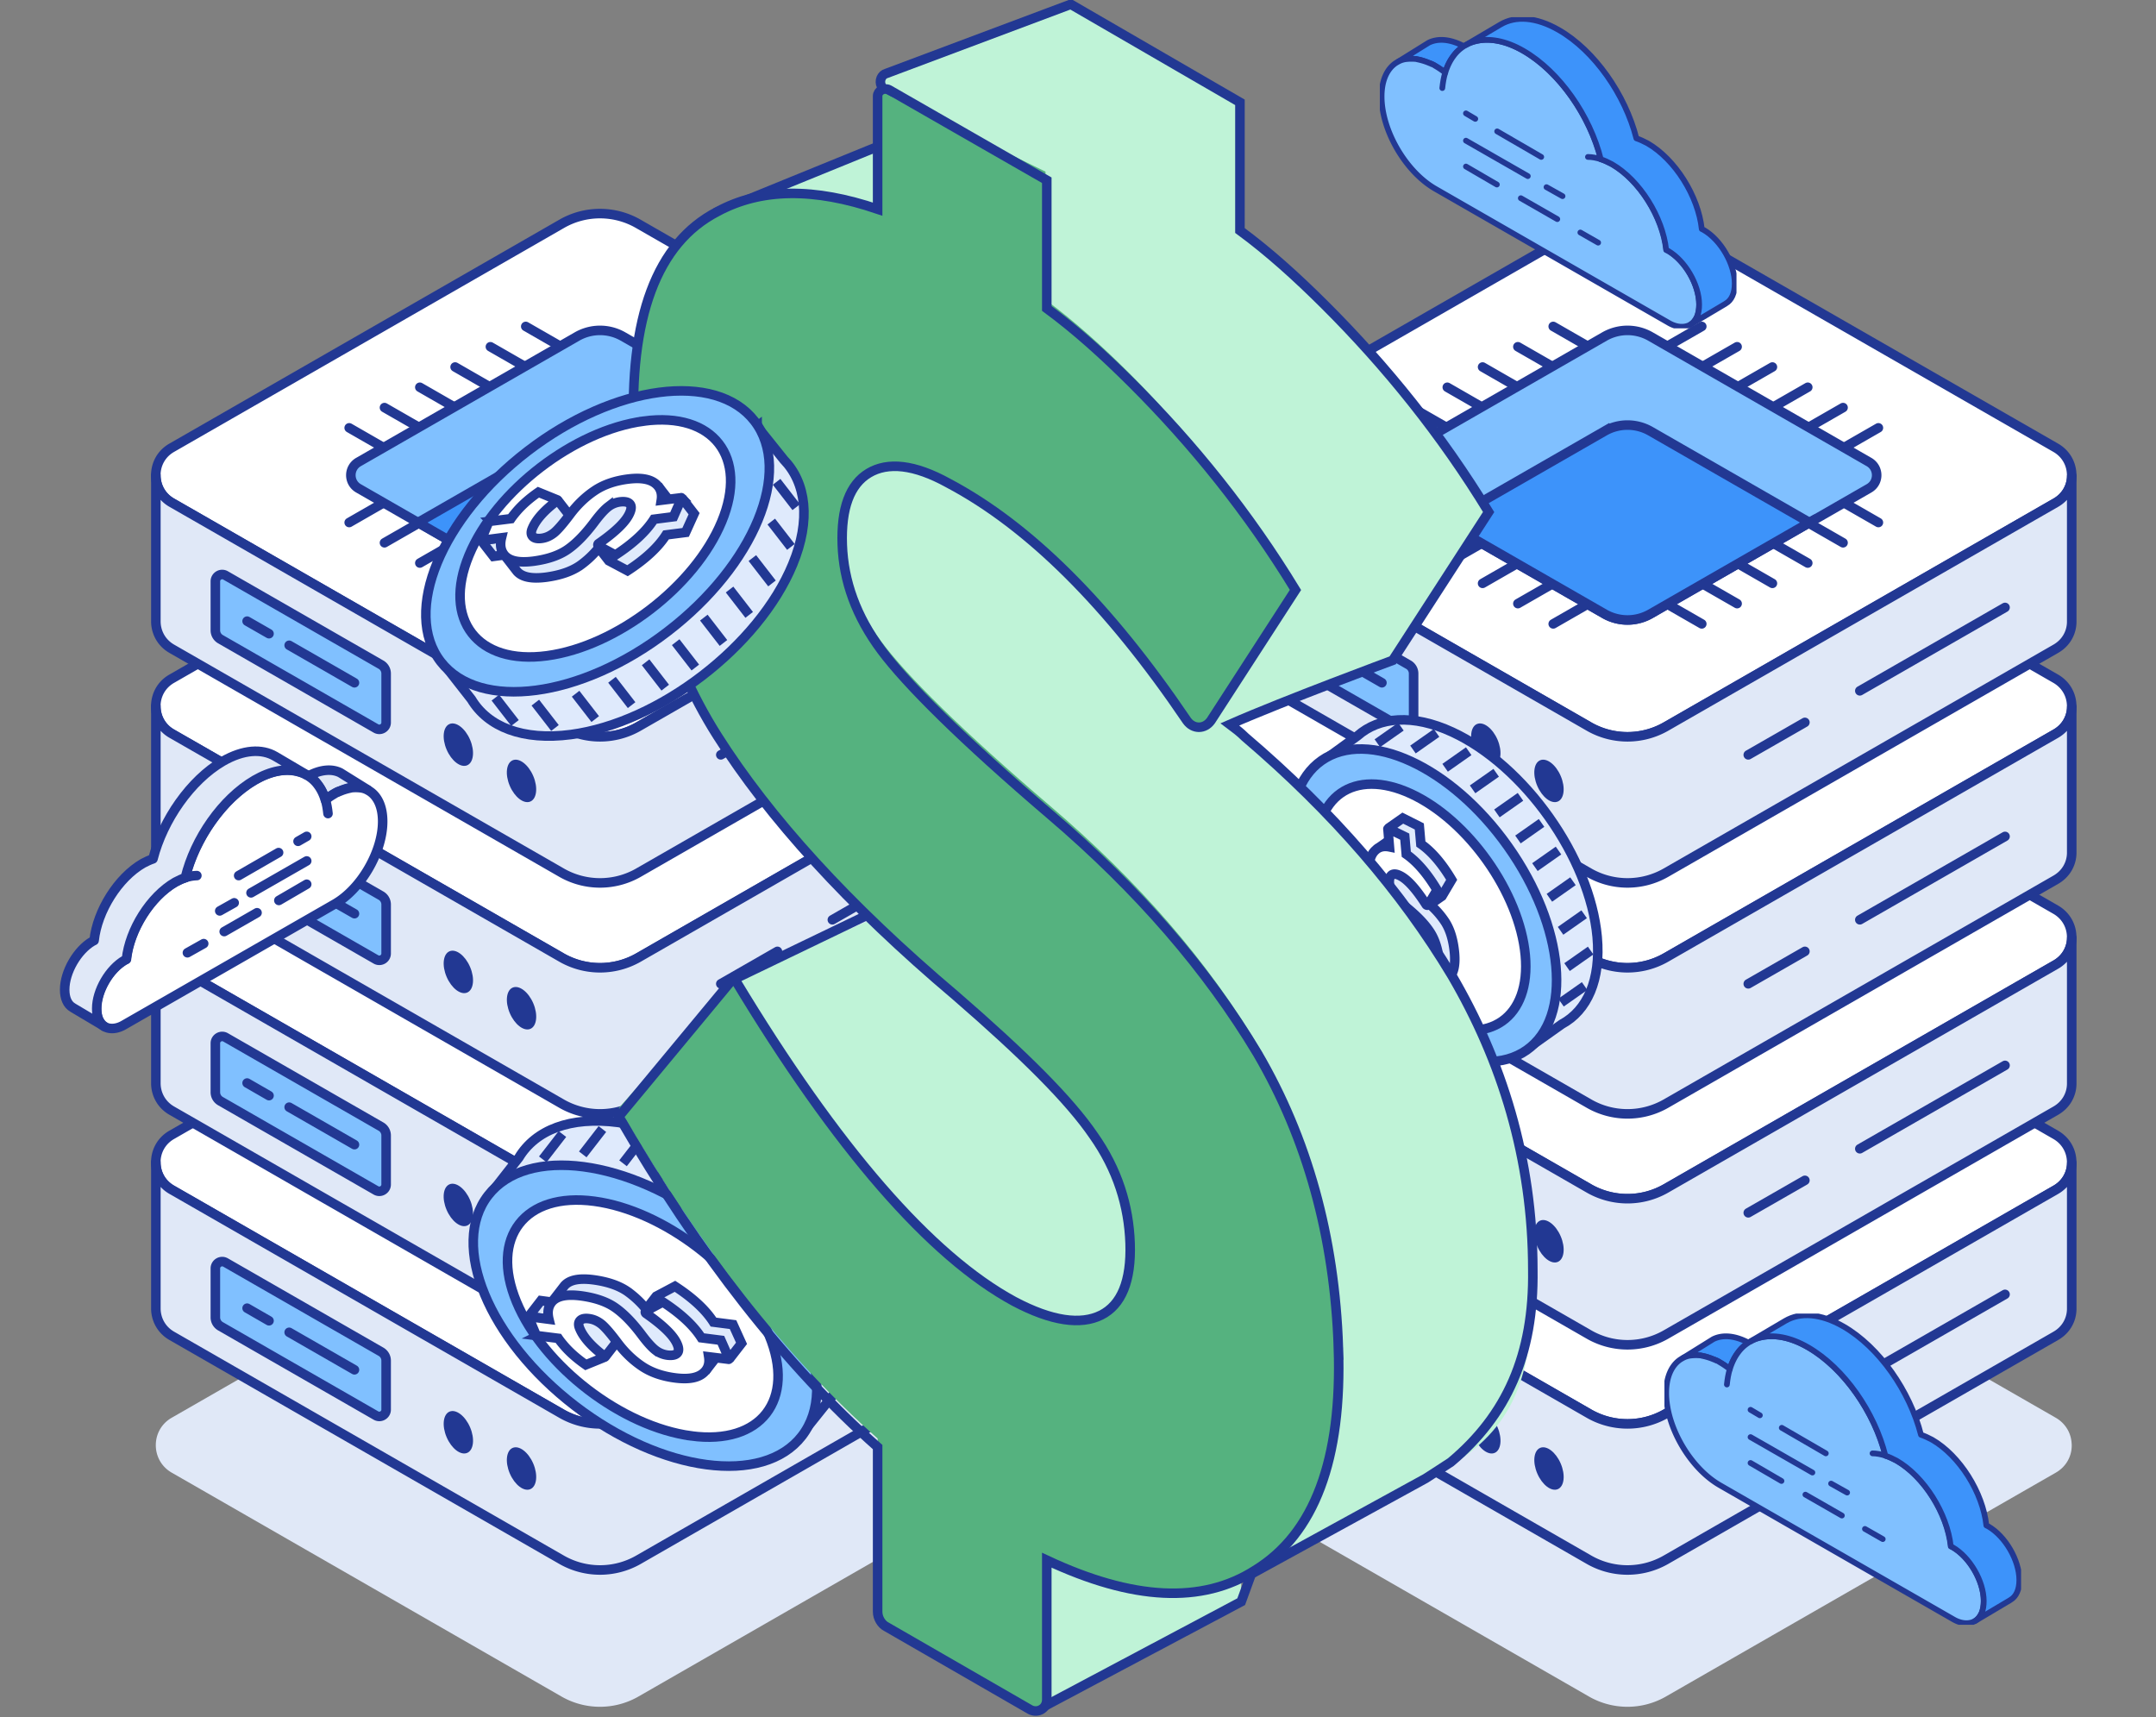 <svg xmlns="http://www.w3.org/2000/svg" width="452" height="360" fill="none" viewBox="0 0 452 360"><rect x="0" y="0" width="452" height="360" fill="#808080" stroke="none"/><g clip-path="url(#clip0_472_11869)"><path fill="#E0E8F7" d="M434.332 302.761v.431c-.048 2.19-1.179 4.32-3.357 5.564l-6.195 3.554-75.549 43.385a16.207 16.207 0 0 1-16.084 0l-75.525-43.385-6.196-3.554c-2.237-1.28-3.356-3.518-3.356-5.767 0-2.25 1.107-4.487 3.356-5.767l81.721-46.928a16.094 16.094 0 0 1 16.084 0l81.732 46.928c2.166 1.244 3.297 3.386 3.357 5.563l.012-.024Z"/><path fill="#fff" stroke="#223893" stroke-linecap="round" stroke-linejoin="round" stroke-width="2" d="M434.332 243.45v.431c-.048 2.19-1.179 4.32-3.357 5.564l-6.195 3.554-75.549 43.385a16.207 16.207 0 0 1-16.084 0l-75.525-43.385-6.196-3.554c-2.237-1.28-3.356-3.518-3.356-5.767 0-2.25 1.107-4.487 3.356-5.768l81.721-46.927a16.09 16.09 0 0 1 16.084 0l81.732 46.927c2.166 1.245 3.297 3.387 3.357 5.564l.012-.024Z"/><path fill="#E0E8F7" stroke="#223893" stroke-linecap="round" stroke-linejoin="round" stroke-width="2" d="M434.332 243.881v30.631c-.048 2.189-1.179 4.319-3.357 5.563l-81.732 46.94a16.212 16.212 0 0 1-16.084 0l-81.721-46.94c-2.237-1.28-3.356-3.517-3.356-5.767v-30.631c0 2.25 1.107 4.487 3.356 5.768l6.196 3.553 75.525 43.386a16.207 16.207 0 0 0 16.084 0l75.549-43.386 6.195-3.553c2.166-1.245 3.297-3.375 3.357-5.564h-.012Z"/><path fill="#80C0FF" stroke="#223893" stroke-linecap="round" stroke-linejoin="round" stroke-width="2" d="m294.218 296.767-32.59-18.714a2.138 2.138 0 0 1-1.071-1.842v-10.29c0-1.089 1.191-1.783 2.142-1.233l32.589 18.714a2.137 2.137 0 0 1 1.071 1.842v10.29c0 1.089-1.191 1.783-2.141 1.233Z"/><path stroke="#223893" stroke-linecap="round" stroke-linejoin="round" stroke-width="2" d="m276.028 279.322 13.691 7.861M267.21 274.26l4.596 2.645"/><path fill="#fff" stroke="#223893" stroke-linecap="round" stroke-linejoin="round" stroke-width="2" d="M434.332 196.247v.431c-.048 2.189-1.179 4.319-3.357 5.564l-6.195 3.553-75.549 43.386a16.207 16.207 0 0 1-16.084 0l-75.525-43.386-6.196-3.553c-2.237-1.281-3.356-3.518-3.356-5.768 0-2.249 1.107-4.487 3.356-5.767l81.721-46.927a16.09 16.09 0 0 1 16.084 0l81.732 46.927c2.166 1.245 3.297 3.386 3.357 5.564l.012-.024Z"/><path fill="#E0E8F7" stroke="#223893" stroke-linecap="round" stroke-linejoin="round" stroke-width="2" d="M434.332 196.666v30.631c-.048 2.19-1.179 4.319-3.357 5.564L349.243 279.8a16.207 16.207 0 0 1-16.084 0l-81.721-46.939c-2.237-1.28-3.356-3.518-3.356-5.767v-30.631c0 2.249 1.107 4.487 3.356 5.767l6.196 3.554 75.525 43.385a16.207 16.207 0 0 0 16.084 0l75.549-43.385 6.195-3.554c2.166-1.244 3.297-3.374 3.357-5.564h-.012Z"/><path fill="#80C0FF" stroke="#223893" stroke-linecap="round" stroke-linejoin="round" stroke-width="2" d="m294.218 249.564-32.59-18.713a2.138 2.138 0 0 1-1.071-1.843v-10.29c0-1.089 1.191-1.783 2.142-1.232l32.589 18.713a2.138 2.138 0 0 1 1.071 1.843v10.29c0 1.089-1.191 1.783-2.141 1.232Z"/><path stroke="#223893" stroke-linecap="round" stroke-linejoin="round" stroke-width="2" d="m276.028 232.119 13.691 7.861M267.21 227.058l4.596 2.644"/><path fill="#fff" stroke="#223893" stroke-linecap="round" stroke-linejoin="round" stroke-width="2" d="M434.332 147.824v.431c-.048 2.19-1.179 4.319-3.357 5.564l-6.195 3.553-75.549 43.386a16.207 16.207 0 0 1-16.084 0l-75.525-43.386-6.196-3.553c-2.237-1.28-3.356-3.518-3.356-5.767 0-2.25 1.107-4.487 3.356-5.768l81.721-46.927a16.091 16.091 0 0 1 16.084 0l81.732 46.927c2.166 1.245 3.297 3.387 3.357 5.564l.012-.024Z"/><path fill="#E0E8F7" stroke="#223893" stroke-linecap="round" stroke-linejoin="round" stroke-width="2" d="M434.332 148.255v30.631c-.048 2.19-1.179 4.319-3.357 5.564l-81.732 46.939a16.207 16.207 0 0 1-16.084 0l-81.721-46.939c-2.237-1.28-3.356-3.518-3.356-5.767v-30.631c0 2.249 1.107 4.487 3.356 5.767l6.196 3.554 75.525 43.385a16.207 16.207 0 0 0 16.084 0l75.549-43.385 6.195-3.554c2.166-1.244 3.297-3.374 3.357-5.564h-.012Z"/><path fill="#80C0FF" stroke="#223893" stroke-linecap="round" stroke-linejoin="round" stroke-width="2" d="m294.218 201.141-32.59-18.713a2.138 2.138 0 0 1-1.071-1.843v-10.29c0-1.089 1.191-1.783 2.142-1.232l32.589 18.713a2.138 2.138 0 0 1 1.071 1.843v10.29c0 1.089-1.191 1.783-2.141 1.232Z"/><path stroke="#223893" stroke-linecap="round" stroke-linejoin="round" stroke-width="2" d="m284.931 188.817 4.787 2.74M267.21 178.635l12.896 7.406"/><path fill="#fff" stroke="#223893" stroke-linecap="round" stroke-linejoin="round" stroke-width="2" d="M434.332 99.401v.431c-.048 2.19-1.179 4.32-3.357 5.564l-6.195 3.554-75.549 43.385a16.207 16.207 0 0 1-16.084 0l-75.525-43.385-6.196-3.554c-2.237-1.28-3.356-3.518-3.356-5.767 0-2.25 1.107-4.487 3.356-5.767l81.721-46.928a16.091 16.091 0 0 1 16.084 0l81.732 46.928c2.166 1.244 3.297 3.386 3.357 5.563l.012-.023Z"/><path fill="#E0E8F7" stroke="#223893" stroke-linecap="round" stroke-linejoin="round" stroke-width="2" d="M434.332 99.832v30.631c-.048 2.189-1.179 4.319-3.357 5.563l-81.732 46.94a16.207 16.207 0 0 1-16.084 0l-81.721-46.94c-2.237-1.28-3.356-3.517-3.356-5.767v-30.63c0 2.249 1.107 4.486 3.356 5.767l6.196 3.553 75.525 43.386a16.207 16.207 0 0 0 16.084 0l75.549-43.386 6.195-3.553c2.166-1.245 3.297-3.374 3.357-5.564h-.012Z"/><path fill="#80C0FF" stroke="#223893" stroke-linecap="round" stroke-linejoin="round" stroke-width="2" d="m294.218 152.718-32.59-18.713a2.138 2.138 0 0 1-1.071-1.843v-10.29c0-1.089 1.191-1.783 2.142-1.232l32.589 18.713a2.138 2.138 0 0 1 1.071 1.843v10.29c0 1.089-1.191 1.783-2.141 1.232Z"/><path stroke="#223893" stroke-linecap="round" stroke-linejoin="round" stroke-width="2" d="m276.028 135.285 13.691 7.861M267.21 130.224l4.596 2.632M288.611 109.548l9.853-5.659M325.628 130.799l9.853-5.66M318.217 126.55l9.865-5.659M310.819 122.303l9.853-5.66M303.42 118.043l9.853-5.659M296.01 113.796l9.865-5.66M393.802 109.548l-9.864-5.659M356.774 130.799l-9.853-5.66M364.184 126.55l-9.864-5.659M371.583 122.303l-9.853-5.659M378.993 118.044l-9.864-5.66M386.392 113.796l-9.853-5.66M288.611 89.698l9.853 5.66M325.628 68.436l9.853 5.66M318.217 72.696l9.865 5.66M310.819 76.943l9.853 5.66M303.42 81.19l9.853 5.66M296.01 85.45l9.865 5.66M393.802 89.698l-9.864 5.66M356.774 68.436l-9.853 5.66M364.184 72.696l-9.864 5.66M371.583 76.943l-9.853 5.66M378.993 81.19l-9.864 5.66M386.392 85.45l-9.853 5.66"/><path fill="#80C0FF" stroke="#223893" stroke-linecap="round" stroke-linejoin="round" stroke-width="2" d="m391.842 102.381-12.475 7.167-33.36 19.156a9.7 9.7 0 0 1-9.612 0l-33.359-19.156-12.475-7.167c-2.13-1.221-2.13-4.284 0-5.516l45.834-26.323a9.7 9.7 0 0 1 9.612 0l45.835 26.323c2.129 1.232 2.129 4.295 0 5.516Z"/><path fill="#3D93FA" stroke="#223893" stroke-miterlimit="10" stroke-width="2" d="m379.366 109.548-33.359 19.156a9.7 9.7 0 0 1-9.612 0l-33.359-19.156 33.359-19.156a9.7 9.7 0 0 1 9.612 0l33.359 19.156Z"/><path fill="#223893" d="M313.349 160.445c1.357-.575 1.629-2.977.606-5.367-1.022-2.39-2.951-3.861-4.308-3.287-1.357.574-1.629 2.977-.606 5.367 1.022 2.39 2.951 3.861 4.308 3.287ZM326.591 168.045c1.357-.574 1.628-2.977.606-5.366-1.022-2.39-2.951-3.862-4.309-3.287-1.357.574-1.628 2.977-.606 5.367 1.022 2.389 2.951 3.861 4.309 3.286ZM313.35 208.091c1.357-.574 1.629-2.977.606-5.367-1.022-2.389-2.951-3.861-4.308-3.287-1.357.575-1.629 2.978-.606 5.367 1.022 2.39 2.951 3.862 4.308 3.287ZM326.597 215.703c1.357-.575 1.628-2.978.606-5.367-1.022-2.39-2.951-3.861-4.308-3.287-1.358.574-1.629 2.977-.607 5.367 1.023 2.389 2.952 3.861 4.309 3.287ZM313.346 256.945c1.357-.574 1.628-2.977.606-5.367-1.022-2.389-2.951-3.861-4.309-3.287-1.357.575-1.628 2.978-.606 5.367 1.022 2.39 2.951 3.862 4.309 3.287ZM326.592 264.557c1.358-.575 1.629-2.978.607-5.367-1.023-2.39-2.952-3.862-4.309-3.287-1.357.574-1.629 2.977-.606 5.367 1.022 2.389 2.951 3.861 4.308 3.287ZM313.352 304.602c1.357-.574 1.628-2.977.606-5.366-1.022-2.39-2.951-3.862-4.309-3.287-1.357.574-1.628 2.977-.606 5.367 1.022 2.389 2.951 3.861 4.309 3.286ZM326.594 312.203c1.357-.574 1.628-2.977.606-5.367-1.022-2.389-2.951-3.861-4.309-3.287-1.357.575-1.628 2.978-.606 5.367 1.022 2.39 2.951 3.862 4.309 3.287Z"/><path stroke="#223893" stroke-linecap="round" stroke-linejoin="round" stroke-width="2" d="m389.905 144.833 30.448-17.481M366.518 158.258l11.874-6.808M389.905 192.837l30.448-17.481M366.518 206.262l11.874-6.808M389.905 240.842l30.448-17.481M366.518 254.267l11.874-6.808M389.905 288.846l30.448-17.481M366.518 302.271l11.874-6.808"/><path fill="#E0E8F7" d="M218.926 302.761v.431c-.049 2.19-1.179 4.32-3.357 5.564l-6.195 3.554-75.549 43.385a16.207 16.207 0 0 1-16.084 0L42.216 312.31l-6.196-3.554c-2.237-1.28-3.356-3.518-3.356-5.767 0-2.25 1.107-4.487 3.356-5.767l81.721-46.928a16.094 16.094 0 0 1 16.084 0l81.732 46.928c2.165 1.244 3.296 3.386 3.356 5.563l.013-.024Z"/><path fill="#fff" stroke="#223893" stroke-linecap="round" stroke-linejoin="round" stroke-width="2" d="M218.926 243.45v.431c-.049 2.19-1.179 4.32-3.357 5.564l-6.195 3.554-75.549 43.385a16.207 16.207 0 0 1-16.084 0l-75.525-43.385-6.196-3.554c-2.237-1.28-3.356-3.518-3.356-5.767 0-2.25 1.107-4.487 3.356-5.768l81.721-46.927a16.09 16.09 0 0 1 16.084 0l81.732 46.927c2.165 1.245 3.296 3.387 3.356 5.564l.013-.024Z"/><path fill="#E0E8F7" stroke="#223893" stroke-linecap="round" stroke-linejoin="round" stroke-width="2" d="M218.925 243.881v30.631c-.048 2.189-1.179 4.319-3.356 5.563l-81.732 46.94a16.212 16.212 0 0 1-16.084 0l-81.72-46.94c-2.238-1.28-3.357-3.517-3.357-5.767v-30.631c0 2.25 1.106 4.487 3.356 5.768l6.196 3.553 75.525 43.386a16.207 16.207 0 0 0 16.084 0l75.549-43.386 6.195-3.553c2.165-1.245 3.296-3.375 3.356-5.564h-.012Z"/><path fill="#80C0FF" stroke="#223893" stroke-linecap="round" stroke-linejoin="round" stroke-width="2" d="m78.811 296.767-32.59-18.714a2.138 2.138 0 0 1-1.07-1.842v-10.29c0-1.089 1.191-1.783 2.142-1.233l32.59 18.714a2.137 2.137 0 0 1 1.07 1.842v10.29c0 1.089-1.191 1.783-2.142 1.233Z"/><path stroke="#223893" stroke-linecap="round" stroke-linejoin="round" stroke-width="2" d="m60.622 279.322 13.69 7.861M51.804 274.26l4.595 2.645"/><path fill="#fff" stroke="#223893" stroke-linecap="round" stroke-linejoin="round" stroke-width="2" d="M218.926 196.247v.431c-.049 2.189-1.179 4.319-3.357 5.564l-6.195 3.553-75.549 43.386a16.207 16.207 0 0 1-16.084 0l-75.525-43.386-6.196-3.553c-2.237-1.281-3.356-3.518-3.356-5.768 0-2.249 1.107-4.487 3.356-5.767l81.721-46.927a16.09 16.09 0 0 1 16.084 0l81.732 46.927c2.165 1.245 3.296 3.386 3.356 5.564l.013-.024Z"/><path fill="#E0E8F7" stroke="#223893" stroke-linecap="round" stroke-linejoin="round" stroke-width="2" d="M218.925 196.666v30.631c-.048 2.19-1.179 4.319-3.356 5.564L133.837 279.8a16.207 16.207 0 0 1-16.084 0l-81.72-46.939c-2.238-1.28-3.357-3.518-3.357-5.767v-30.631c0 2.249 1.106 4.487 3.356 5.767l6.196 3.554 75.525 43.385a16.207 16.207 0 0 0 16.084 0l75.549-43.385 6.195-3.554c2.165-1.244 3.296-3.374 3.356-5.564h-.012Z"/><path fill="#80C0FF" stroke="#223893" stroke-linecap="round" stroke-linejoin="round" stroke-width="2" d="m78.811 249.564-32.59-18.713a2.139 2.139 0 0 1-1.07-1.843v-10.29c0-1.089 1.191-1.783 2.142-1.232l32.59 18.713a2.139 2.139 0 0 1 1.07 1.843v10.29c0 1.089-1.191 1.783-2.142 1.232Z"/><path stroke="#223893" stroke-linecap="round" stroke-linejoin="round" stroke-width="2" d="m60.622 232.119 13.69 7.861M51.804 227.058l4.595 2.644"/><path fill="#fff" stroke="#223893" stroke-linecap="round" stroke-linejoin="round" stroke-width="2" d="M218.926 147.824v.431c-.049 2.19-1.179 4.319-3.357 5.564l-6.195 3.553-75.549 43.386a16.207 16.207 0 0 1-16.084 0l-75.525-43.386-6.196-3.553c-2.237-1.28-3.356-3.518-3.356-5.767 0-2.25 1.107-4.487 3.356-5.768l81.721-46.927a16.091 16.091 0 0 1 16.084 0l81.732 46.927c2.165 1.245 3.296 3.387 3.356 5.564l.013-.024Z"/><path fill="#E0E8F7" stroke="#223893" stroke-linecap="round" stroke-linejoin="round" stroke-width="2" d="M218.925 148.255v30.631c-.048 2.19-1.179 4.319-3.356 5.564l-81.732 46.939a16.207 16.207 0 0 1-16.084 0l-81.72-46.939c-2.238-1.28-3.357-3.518-3.357-5.767v-30.631c0 2.249 1.106 4.487 3.356 5.767l6.196 3.554 75.525 43.385a16.207 16.207 0 0 0 16.084 0l75.549-43.385 6.195-3.554c2.165-1.244 3.296-3.374 3.356-5.564h-.012Z"/><path fill="#80C0FF" stroke="#223893" stroke-linecap="round" stroke-linejoin="round" stroke-width="2" d="m78.811 201.141-32.59-18.713a2.139 2.139 0 0 1-1.07-1.843v-10.29c0-1.089 1.191-1.783 2.142-1.232l32.59 18.713a2.139 2.139 0 0 1 1.07 1.843v10.29c0 1.089-1.191 1.783-2.142 1.232Z"/><path stroke="#223893" stroke-linecap="round" stroke-linejoin="round" stroke-width="2" d="m69.524 188.817 4.788 2.74M51.804 178.635l12.896 7.406"/><path fill="#fff" stroke="#223893" stroke-linecap="round" stroke-linejoin="round" stroke-width="2" d="M218.926 99.401v.431c-.049 2.19-1.179 4.32-3.357 5.564l-6.195 3.554-75.549 43.385a16.207 16.207 0 0 1-16.084 0L42.216 108.95l-6.196-3.554c-2.237-1.28-3.356-3.518-3.356-5.767 0-2.25 1.107-4.487 3.356-5.767l81.721-46.928a16.091 16.091 0 0 1 16.084 0l81.732 46.928c2.165 1.244 3.296 3.386 3.356 5.563l.013-.023Z"/><path fill="#E0E8F7" stroke="#223893" stroke-linecap="round" stroke-linejoin="round" stroke-width="2" d="M218.925 99.832v30.631c-.048 2.189-1.179 4.319-3.356 5.563l-81.732 46.94a16.207 16.207 0 0 1-16.084 0l-81.72-46.94c-2.238-1.28-3.357-3.517-3.357-5.767v-30.63c0 2.249 1.106 4.486 3.356 5.767l6.196 3.553 75.525 43.386a16.207 16.207 0 0 0 16.084 0l75.549-43.386 6.195-3.553c2.165-1.245 3.296-3.374 3.356-5.564h-.012Z"/><path fill="#80C0FF" stroke="#223893" stroke-linecap="round" stroke-linejoin="round" stroke-width="2" d="m78.811 152.718-32.59-18.713a2.139 2.139 0 0 1-1.07-1.843v-10.29c0-1.089 1.191-1.783 2.142-1.232l32.59 18.713a2.139 2.139 0 0 1 1.07 1.843v10.29c0 1.089-1.191 1.783-2.142 1.232Z"/><path stroke="#223893" stroke-linecap="round" stroke-linejoin="round" stroke-width="2" d="m60.622 135.285 13.69 7.861M51.804 130.224l4.595 2.632M73.205 109.548l9.853-5.659M110.222 130.799l9.852-5.66M102.811 126.55l9.865-5.659M95.413 122.303l9.852-5.66M88.014 118.043l9.853-5.659M80.604 113.796l9.864-5.66M178.396 109.548l-9.865-5.659M141.368 130.799l-9.853-5.66M148.778 126.55l-9.865-5.659M156.177 122.303l-9.853-5.659M163.587 118.044l-9.865-5.66M170.986 113.796l-9.853-5.66M73.205 89.698l9.853 5.66M110.222 68.436l9.852 5.66M102.811 72.696l9.865 5.66M95.413 76.943l9.852 5.66M88.014 81.19l9.853 5.66M80.604 85.45l9.864 5.66M178.396 89.698l-9.865 5.66M141.368 68.436l-9.853 5.66M148.778 72.696l-9.865 5.66M156.177 76.943l-9.853 5.66M163.587 81.19l-9.865 5.66M170.986 85.45l-9.853 5.66"/><path fill="#80C0FF" stroke="#223893" stroke-linecap="round" stroke-linejoin="round" stroke-width="2" d="m176.435 102.381-12.475 7.167-33.359 19.156a9.7 9.7 0 0 1-9.612 0l-33.36-19.156-12.475-7.167c-2.129-1.221-2.129-4.284 0-5.516l45.835-26.323a9.7 9.7 0 0 1 9.612 0l45.834 26.323c2.13 1.232 2.13 4.295 0 5.516Z"/><path fill="#3D93FA" stroke="#223893" stroke-miterlimit="10" stroke-width="2" d="m163.96 109.548-33.359 19.156a9.7 9.7 0 0 1-9.612 0l-33.36-19.156 33.36-19.156a9.7 9.7 0 0 1 9.612 0l33.359 19.156Z"/><path fill="#223893" d="M97.943 160.445c1.357-.575 1.629-2.977.606-5.367-1.022-2.39-2.951-3.861-4.308-3.287-1.358.574-1.629 2.977-.607 5.367 1.023 2.39 2.952 3.861 4.309 3.287ZM111.184 168.045c1.358-.574 1.629-2.977.607-5.366-1.023-2.39-2.952-3.862-4.309-3.287-1.357.574-1.628 2.977-.606 5.367 1.022 2.389 2.951 3.861 4.308 3.286ZM97.944 208.091c1.357-.574 1.629-2.977.606-5.367-1.022-2.389-2.951-3.861-4.308-3.287-1.358.575-1.63 2.978-.607 5.367 1.023 2.39 2.952 3.862 4.309 3.287ZM111.191 215.703c1.357-.575 1.628-2.978.606-5.367-1.022-2.39-2.951-3.861-4.309-3.287-1.357.574-1.628 2.977-.606 5.367 1.022 2.389 2.951 3.861 4.309 3.287ZM97.94 256.945c1.356-.574 1.628-2.977.606-5.367-1.023-2.389-2.952-3.861-4.309-3.287-1.357.575-1.629 2.978-.606 5.367 1.022 2.39 2.951 3.862 4.308 3.287ZM111.186 264.557c1.357-.575 1.629-2.978.606-5.367-1.022-2.39-2.951-3.862-4.308-3.287-1.357.574-1.629 2.977-.606 5.367 1.022 2.389 2.951 3.861 4.308 3.287ZM97.945 304.602c1.358-.574 1.629-2.977.607-5.366-1.023-2.39-2.952-3.862-4.309-3.287-1.357.574-1.628 2.977-.606 5.367 1.022 2.389 2.951 3.861 4.308 3.286ZM111.187 312.203c1.358-.574 1.629-2.977.607-5.367-1.023-2.389-2.952-3.861-4.309-3.287-1.357.575-1.628 2.978-.606 5.367 1.022 2.39 2.951 3.862 4.308 3.287Z"/><path stroke="#223893" stroke-linecap="round" stroke-linejoin="round" stroke-width="2" d="m174.499 144.833 30.448-17.481M151.112 158.258l11.874-6.808M174.499 192.837l30.448-17.481M151.112 206.262l11.874-6.808M174.499 240.842l30.448-17.481M151.112 254.267l11.874-6.808M174.499 288.846l30.448-17.481M151.112 302.271l11.874-6.808"/><path fill="#E0E8F7" stroke="#223893" stroke-linecap="round" stroke-linejoin="round" stroke-miterlimit="10" stroke-width="2" d="M64.688 162.672a7.113 7.113 0 0 1 1.984 1.865 9.242 9.242 0 0 1 1.542 3.127 14.932 14.932 0 0 1 1.929-1.317c.165-.109.33-.164.496-.274.11-.055.165-.11.275-.11.11-.054.165-.109.275-.109.11-.055.166-.055.276-.11.11-.055.165-.055.275-.11.607-.219 1.213-.439 1.764-.493.055 0 .165 0 .22-.055.606-.055 1.157-.11 1.708 0 .606.055 1.157.274 1.653.493l-5.29-3.291-.44-.274c-1.763-.878-4.077-.713-6.667.658Z"/><path fill="#fff" stroke="#223893" stroke-linecap="round" stroke-linejoin="round" stroke-miterlimit="10" stroke-width="2" d="M20.227 211.434c0 .878.165 1.646.386 2.249.275.658.716 1.207 1.267 1.536l.11.055c1.047.548 2.534.493 4.077-.439l44.076-25.287c5.565-3.181 10.082-10.97 10.082-17.333 0-3.071-1.046-5.265-2.754-6.362l-.386-.22a4.137 4.137 0 0 0-1.653-.493 8.855 8.855 0 0 0-1.708 0c-.055 0-.165 0-.22.054-.551.11-1.157.275-1.763.494-.11.055-.165.055-.276.11-.11.055-.165.055-.275.11-.11.054-.165.054-.276.109-.11.055-.165.11-.275.11-.165.055-.33.165-.496.274-.661.384-1.322.823-1.928 1.317-.386-1.207-.882-2.249-1.543-3.127a7.114 7.114 0 0 0-1.983-1.865c-.11-.11-.276-.164-.386-.219a6.24 6.24 0 0 0-1.763-.713c-2.535-.713-5.73-.22-9.146 1.755-6.777 3.949-12.562 12.287-14.6 20.46-.661.219-1.377.548-2.094.932-5.234 3.017-9.586 9.983-10.247 16.181l-.331.165c-3.25 1.865-5.895 6.417-5.895 10.147Z"/><path stroke="#223893" stroke-linecap="round" stroke-linejoin="round" stroke-miterlimit="10" stroke-width="2" d="M38.793 184.01c.882-.274 1.708-.439 2.48-.439M68.214 167.663c.276.878.441 1.865.551 2.907M58.408 178.743l-8.375 4.827M64.302 175.342l-1.818 1.043M49.096 189.274l-3.03 1.7M64.303 180.498l-11.68 6.692M42.706 197.832l-3.416 1.919M53.89 191.358l-6.887 3.95M64.302 185.38l-5.84 3.401"/><path fill="#E0E8F7" stroke="#223893" stroke-linecap="round" stroke-linejoin="round" stroke-miterlimit="10" stroke-width="2" d="M13.56 207.485c0 1.811.606 3.127 1.653 3.73l.165.11 6.556 3.894c-.55-.329-.936-.822-1.267-1.535-.275-.604-.385-1.372-.385-2.249 0-3.73 2.644-8.283 5.895-10.148l.33-.164c.662-6.199 5.014-13.165 10.248-16.181.716-.384 1.432-.714 2.094-.933 1.983-8.173 7.768-16.51 14.545-20.459 3.416-1.975 6.611-2.524 9.146-1.811.606.165 1.212.384 1.763.713l-6.612-3.894c-2.81-1.645-6.666-1.426-10.964 1.042-6.776 3.95-12.561 12.287-14.655 20.46-.661.219-1.377.548-2.094.932-5.234 3.017-9.586 9.983-10.247 16.181l-.33.165c-3.196 1.865-5.841 6.418-5.841 10.147Z"/><path fill="#DFEAFC" d="m168.827 300.067-3.374-2.59c-2.924.625-6.297.78-10.077.249-18.486-2.464-39.402-18.513-46.502-35.681-1.439-3.473-2.187-6.79-2.324-9.763l-3.297-2.529 5.481-7.079.04.031c3.46-5.762 10.748-8.711 20.852-7.379 18.486 2.463 39.403 18.512 46.502 35.68 3.858 9.319 2.818 17.124-1.859 21.952l.118.091-5.481 7.078-.079-.06Z"/><path stroke="#223893" stroke-miterlimit="10" stroke-width="2" d="m168.67 299.946-3.217-2.469c-2.924.625-6.297.78-10.077.249-18.486-2.464-39.402-18.513-46.502-35.681-1.439-3.473-2.187-6.79-2.324-9.763l-3.297-2.529 5.521-7.048c3.46-5.762 10.748-8.711 20.852-7.379 18.486 2.463 39.402 18.512 46.502 35.68 3.858 9.319 2.818 17.124-1.859 21.952l-5.599 6.988Z"/><path fill="#80C0FF" d="M149.886 256.909c18.162 13.935 26.324 33.706 18.229 44.16-8.095 10.454-29.38 7.631-47.542-6.304-18.162-13.935-26.323-33.707-18.228-44.16 8.094-10.454 29.379-7.632 47.541 6.304Z"/><path stroke="#223893" stroke-miterlimit="10" stroke-width="2" d="M149.886 256.909c18.162 13.935 26.324 33.706 18.229 44.16-8.095 10.454-29.38 7.631-47.542-6.304-18.162-13.935-26.323-33.707-18.228-44.16 8.094-10.454 29.379-7.632 47.541 6.304Z"/><path fill="#fff" d="M144.925 301.045c-14.567-1.951-31.049-14.597-36.652-28.123-5.604-13.527 1.755-23.03 16.322-21.079 14.567 1.95 31.049 14.596 36.653 28.122 5.603 13.527-1.756 23.03-16.323 21.08Z"/><path stroke="#223893" stroke-miterlimit="10" stroke-width="2" d="M144.925 301.045c-14.567-1.951-31.049-14.597-36.652-28.123-5.604-13.527 1.755-23.03 16.322-21.079 14.567 1.95 31.049 14.596 36.653 28.122 5.603 13.527-1.756 23.03-16.323 21.08ZM151.6 254.694l4.115-5.316M157.5 259.844l4.115-5.315M162.895 265.73l4.115-5.316M167.676 272.326l4.115-5.316M171.639 279.978l4.116-5.316M172.757 288.313l4.115-5.315M145.293 250.478l4.115-5.316M138.243 246.812l4.115-5.316M130.617 243.886l4.115-5.315M122.175 242.02l4.116-5.315M113.794 243.065l4.116-5.315"/><path fill="#DFEAFC" d="M151.07 281.318c.21 1.345.03 2.142-.784 2.951a1.725 1.725 0 0 1-.382.331l.109.021-2.21 2.855.535-2.145c-1.055.312-2.394.345-4.047.137-2.801-.342-5.169-1.161-7.065-2.429-1.896-1.267-3.628-2.908-5.166-4.961-1.538-2.053-2.7-3.381-3.445-3.953-.785-.602-1.573-.957-2.474-1.087-.9-.13-1.556-.01-1.928.39-.343.361-.41.933-.064 1.697.777 1.906 2.554 3.892 5.362 5.922l-2.605 3.363-2.108-.994c-1.708-1.186-2.642-3.212-3.93-4.699-.459-.539-.878-1.047-1.228-1.565l-4.602-.601-4.245-.577 2.605-3.363 2.266.305 2.665-3.441c1.047-1.192 3.006-1.621 6.025-1.238 2.949.393 5.386 1.203 7.213 2.48a19.988 19.988 0 0 1 3.28 2.953c.293.35.489.5.685.651l2.029-2.62 3.935-2.093c3.744 2.436 6.436 4.938 8.076 7.505l4.097.525 1.78 3.922-2.604 3.363-1.775-3.605Z"/><path stroke="#223893" stroke-miterlimit="10" stroke-width="2" d="m129.511 281.046-2.514 3.246c-.06.079-.16.127-.239.066l-1.96-.942c-1.708-1.187-2.642-3.212-3.93-4.699-.459-.539-.878-1.048-1.228-1.566l-4.602-.6-4.097-.526c-.069.009-.078-.06-.048-.099l2.513-3.246 2.267.305 2.664-3.442c1.048-1.191 3.007-1.62 6.025-1.237 2.949.393 5.387 1.203 7.214 2.48a19.988 19.988 0 0 1 3.28 2.953c.293.349.489.5.685.651l2.029-2.621 3.935-2.092c3.744 2.436 6.436 4.937 8.076 7.505l4.097.525 1.78 3.922-2.605 3.363M150.057 284.661l-2.208 2.853"/><path fill="#fff" d="m152.855 284.991-4.275-.538c.209 1.346-.113 2.408-.927 3.217-1.156 1.17-3.155 1.569-5.956 1.228-2.801-.341-5.169-1.161-7.065-2.428-1.896-1.268-3.628-2.909-5.166-4.962-1.538-2.053-2.7-3.38-3.446-3.952-.784-.603-1.573-.958-2.473-1.088-.9-.13-1.556-.01-1.929.391-.342.36-.409.932-.063 1.697.777 1.905 2.554 3.892 5.361 5.921l-4.128 1.696c-1.708-1.187-3.257-2.499-4.545-3.986-.458-.539-.878-1.048-1.227-1.566l-4.602-.601-1.641-3.939 4.245.576c-.375-1.535-.141-2.726.655-3.674 1.048-1.191 3.007-1.621 6.026-1.237 2.949.392 5.386 1.203 7.213 2.479 1.826 1.277 3.664 3.186 5.543 5.687 1.197 1.605 2.184 2.674 2.929 3.246a5.21 5.21 0 0 0 2.574 1.039c.93.091 1.586-.03 1.959-.43.372-.4.361-1.032.006-1.865-.777-1.906-3.116-4.136-6.986-6.732l3.935-2.093c3.744 2.436 6.435 4.938 8.076 7.506l4.097.525 1.81 3.883Z"/><path stroke="#223893" stroke-miterlimit="10" stroke-width="2" d="m152.747 284.971-4.166-.516c.209 1.345-.113 2.407-.927 3.217-1.156 1.17-3.155 1.569-5.956 1.228-2.801-.341-5.169-1.161-7.065-2.429-1.896-1.267-3.628-2.908-5.166-4.961-1.538-2.053-2.7-3.381-3.445-3.953-.785-.602-1.574-.957-2.474-1.087-.9-.13-1.556-.01-1.929.39-.342.361-.409.933-.063 1.697.768 1.836 2.506 3.793 5.204 5.802.079.06.058.168-.012.177l-3.928 1.599c-1.709-1.186-3.257-2.499-4.545-3.986-.459-.539-.878-1.047-1.228-1.565l-4.276-.538a.631.631 0 0 1-.471-.361l-1.487-3.573c-.039-.03-.009-.069.061-.078l4.206.547c-.376-1.535-.141-2.727.655-3.674 1.048-1.192 3.007-1.621 6.025-1.238 2.949.393 5.387 1.203 7.213 2.48 1.827 1.277 3.664 3.185 5.543 5.687 1.198 1.604 2.184 2.673 2.93 3.245a5.196 5.196 0 0 0 2.573 1.039c.931.091 1.587-.029 1.959-.429.373-.4.362-1.032.006-1.866-.768-1.836-2.949-3.946-6.563-6.47-.157-.12-.193-.397.007-.493l3.536-1.901c3.743 2.437 6.435 4.938 8.075 7.506l4.098.525 1.701 3.862c-.021.108-.051.147-.091.117Z"/><path fill="#DFEAFC" d="m278.003 158.843 2.206 3.115c-.671 2.586-.936 5.591-.598 8.987 1.532 16.602 15.205 35.909 30.4 42.924 3.074 1.422 6.033 2.22 8.705 2.46l2.155 3.043 6.577-4.615-.026-.036c5.316-2.863 8.242-9.253 7.419-18.327-1.531-16.602-15.205-35.909-30.4-42.925-8.247-3.811-15.314-3.19-19.835.795l-.077-.108-6.577 4.614.051.073Z"/><path stroke="#223893" stroke-miterlimit="10" stroke-width="2" d="m278.106 158.988 2.103 2.97c-.671 2.586-.936 5.591-.598 8.987 1.532 16.602 15.205 35.909 30.4 42.924 3.074 1.422 6.033 2.22 8.705 2.46l2.155 3.043 6.551-4.651c5.316-2.863 8.242-9.253 7.419-18.327-1.531-16.602-15.205-35.909-30.4-42.925-8.247-3.811-15.314-3.19-19.835.795l-6.5 4.724Z"/><path fill="#80C0FF" d="M316.147 177.465c-11.873-16.765-29.372-24.83-39.086-18.015-9.713 6.815-7.963 25.93 3.91 42.695 11.873 16.765 29.372 24.83 39.086 18.015 9.713-6.815 7.963-25.931-3.91-42.695Z"/><path stroke="#223893" stroke-miterlimit="10" stroke-width="2" d="M316.147 177.465c-11.873-16.765-29.372-24.83-39.086-18.015-9.713 6.815-7.963 25.93 3.91 42.695 11.873 16.765 29.372 24.83 39.086 18.015 9.713-6.815 7.963-25.931-3.91-42.695Z"/><path fill="#fff" d="M276.222 180.156c1.215 13.083 11.99 28.297 23.961 33.833 11.971 5.536 20.801-.66 19.586-13.742-1.215-13.083-11.989-28.297-23.96-33.833-11.971-5.536-20.802.66-19.587 13.742Z"/><path stroke="#223893" stroke-miterlimit="10" stroke-width="2" d="M276.222 180.156c1.215 13.083 11.99 28.297 23.961 33.833 11.971 5.536 20.801-.66 19.586-13.742-1.215-13.083-11.989-28.297-23.96-33.833-11.971-5.536-20.802.66-19.587 13.742ZM318.236 175.998l4.946-3.471M313.821 170.532l4.946-3.471M308.725 165.488l4.946-3.471M302.965 160.966l4.946-3.471M296.224 157.135l4.946-3.471M288.756 155.818l4.946-3.471M321.792 181.791l4.946-3.471M324.824 188.226l4.946-3.471M327.168 195.148l4.946-3.472M328.527 202.758l4.946-3.471M327.264 210.202l4.946-3.471"/><path fill="#DFEAFC" d="M294.21 175.449c-1.203-.24-1.928-.111-2.687.584a1.567 1.567 0 0 0-.312.327l-.015-.098-2.653 1.861 1.952-.393c-.32.93-.399 2.124-.273 3.608.203 2.515.853 4.661 1.924 6.404 1.071 1.743 2.485 3.354 4.276 4.809 1.792 1.454 2.944 2.543 3.431 3.232.514.724.804 1.442.888 2.251.083.809-.049 1.39-.423 1.707-.338.291-.855.329-1.531-.011-1.687-.769-3.41-2.434-5.133-5.02l-3.125 2.192.817 1.922c1.005 1.572 2.794 2.486 4.085 3.695.468.43.911.825 1.364 1.157l.37 4.133.362 3.813 3.125-2.193-.19-2.035 3.197-2.243c1.112-.889 1.571-2.621 1.338-5.331-.244-2.649-.883-4.857-1.965-6.538a17.902 17.902 0 0 0-2.538-3.046 3.377 3.377 0 0 1-.56-.637l2.435-1.709 2.03-3.431c-2.054-3.438-4.207-5.94-6.458-7.506l-.321-3.679-3.466-1.744-3.125 2.192 3.181 1.727Z"/><path stroke="#223893" stroke-miterlimit="10" stroke-width="2" d="m293.654 194.709-3.016 2.117c-.073.051-.12.138-.069.21l.776 1.787c1.005 1.573 2.795 2.486 4.086 3.695.468.431.911.825 1.364 1.158l.37 4.133.321 3.679c-.011.061.051.072.088.047l3.016-2.116-.191-2.036 3.198-2.243c1.112-.889 1.571-2.621 1.338-5.331-.244-2.649-.883-4.857-1.965-6.538a17.949 17.949 0 0 0-2.538-3.046 3.34 3.34 0 0 1-.56-.637l2.435-1.709 2.03-3.43c-2.055-3.439-4.208-5.941-6.459-7.507l-.321-3.679-3.465-1.744-3.125 2.192M291.178 176.228l-2.655 1.863"/><path fill="#fff" d="m290.965 173.713.325 3.839c-1.203-.24-2.171.006-2.93.701-1.097.986-1.53 2.754-1.327 5.269.203 2.514.853 4.661 1.924 6.403 1.071 1.743 2.485 3.354 4.276 4.809 1.791 1.454 2.944 2.543 3.431 3.232.513.724.804 1.442.888 2.251.083.809-.05 1.39-.424 1.707-.337.291-.855.328-1.53-.011-1.687-.769-3.41-2.434-5.133-5.02l-1.68 3.618c1.005 1.573 2.13 3.007 3.421 4.216.468.43.91.825 1.364 1.158l.37 4.132 3.486 1.621-.361-3.814c1.368.396 2.45.234 3.332-.44 1.112-.888 1.571-2.62 1.338-5.33-.244-2.649-.883-4.857-1.965-6.538-1.082-1.682-2.732-3.397-4.915-5.174-1.4-1.132-2.326-2.055-2.813-2.743a4.64 4.64 0 0 1-.841-2.339c-.047-.834.086-1.415.46-1.732.374-.317.942-.282 1.68.068 1.687.769 3.609 2.945 5.802 6.503l2.031-3.431c-2.055-3.438-4.208-5.941-6.459-7.506l-.321-3.679-3.429-1.77Z"/><path stroke="#223893" stroke-miterlimit="10" stroke-width="2" d="m290.979 173.81.31 3.741c-1.203-.24-2.171.006-2.93.701-1.097.986-1.531 2.754-1.327 5.269.203 2.514.853 4.661 1.924 6.403 1.071 1.743 2.484 3.354 4.276 4.809 1.791 1.454 2.944 2.543 3.431 3.232.513.724.804 1.442.887 2.251.084.809-.049 1.39-.423 1.707-.337.291-.855.328-1.53-.011-1.625-.758-3.322-2.387-5.031-4.875-.051-.073-.149-.058-.16.004l-1.586 3.444c1.005 1.572 2.13 3.007 3.421 4.215.468.431.911.825 1.364 1.158l.325 3.839c.03.196.133.34.308.434l3.162 1.469c.025.037.062.011.072-.051l-.336-3.777c1.369.396 2.45.234 3.333-.44 1.111-.888 1.571-2.62 1.338-5.33-.244-2.649-.884-4.857-1.966-6.538-1.081-1.682-2.732-3.397-4.914-5.174-1.401-1.132-2.326-2.055-2.814-2.743a4.648 4.648 0 0 1-.84-2.339c-.047-.834.085-1.415.459-1.732.374-.317.943-.282 1.681.068 1.624.758 3.444 2.789 5.581 6.115.103.145.351.188.445.014l1.842-3.082c-2.054-3.439-4.207-5.941-6.458-7.507l-.321-3.679-3.414-1.671c-.098.015-.135.04-.109.076Z"/><path fill="#BFF3D7" d="M321.086 266.233c-.794-23.45-6.616-44.002-16.938-61.656-10.587-17.654-24.878-34.254-43.404-50.063-1.059-1.054-2.118-1.844-3.176-2.635 11.38-5.006 34.141-13.438 34.141-13.438l20.114-31.092c-9.793-16.072-21.438-30.564-34.406-43.475-5.822-5.797-11.645-11.067-17.732-15.546V21.452L224.22.9l-37.581 13.965c-1.588.527-2.118 2.371-1.324 3.689l5.294 9.222-37.019 15.027 20.08 14.22c-.794 5.27-1.058 11.067-.794 17.654.794 24.768-4.499 48.482 6.352 65.609 10.851 17.126 38.376 32.409 61.137 51.643 14.291 12.384-24.878 31.883-46.316-3.952l-40.007 17.029 6.925 30.136c17.467 25.294 44.463 34.253 63.518 51.116l-9.792 29.511 4.067 42.43 41.454-22.405v-11.857l2.117 6.061 36.524-20.026c1.852-.79 3.705-1.581 5.293-2.635 12.174-7.641 17.997-17.653 16.938-41.104Zm-95.542-146.5c-5.293-7.114-7.94-14.491-8.205-22.133-.264-7.64 1.588-12.647 5.558-15.018 3.97-2.372 9.528-1.845 16.674 2.108 13.762 7.377 1.852 33.726 6.352 56.123-10.057-8.959-16.674-16.073-20.379-21.08Z"/><path stroke="#223893" stroke-miterlimit="10" stroke-width="2" d="m217.075 358.718 43.14-22.924 2.117-5.796 36.523-20.026s3.705-2.371 5.293-3.425c11.645-9.749 17.468-22.396 17.203-40.314 0-23.45-6.616-44.002-16.938-61.656-10.586-17.654-24.878-34.254-43.404-50.063-1.059-1.054-2.117-1.844-3.176-2.635 11.38-5.006 34.141-13.438 34.141-13.438l20.114-31.092c-9.792-16.072-21.437-30.564-34.406-43.475-5.822-5.797-11.645-11.067-17.732-15.546V21.452L224.486.9l-38.641 14.492c-1.058.263-1.588 1.58-1.058 2.635l5.822 10.012-40.64 16.566"/><path fill="#55B27F" d="M280.592 280.768c-.793-23.45-6.616-44.002-16.938-61.656-10.586-17.654-24.878-34.254-43.404-50.063-18.526-15.809-30.171-27.403-35.464-34.517-5.294-7.114-7.94-14.492-8.205-22.133-.264-7.641 1.605-11.028 5.575-13.4 3.97-2.37 9.126-2.151 16.272 1.801 17.732 9.485 35.681 26.565 52.884 52.65l19.888-29.7c-9.792-16.073-21.308-32.43-34.276-45.341-5.823-5.797-11.645-11.067-17.733-15.546V35.987L184.486 19.07l-.574 24.635c-13.233-4.48-24.68-4.105-33.943.9-12.704 6.588-18.38 20.103-17.321 44.871.794 24.768 6.616 45.847 17.467 62.974 10.851 17.127 26.423 36.026 49.184 55.261 14.292 12.384 24.656 21.151 29.685 28.529 5.028 7.114 7.41 14.755 7.675 22.66.265 7.904-.993 14.738-5.228 16.846-4.234 2.108-11.973.612-19.913-3.604-17.467-9.486-36.038-31.3-57.476-67.135l-24.306 27.28c16.939 29.248 35.2 52.435 54.256 69.298l.372 38.142 17.198 10.813 17.198 8.561.905-31.99c17.997 8.431 32.783 8.916 43.899 1.802 12.439-7.378 17.822-24.693 17.028-48.144Z"/><path stroke="#223893" stroke-miterlimit="10" stroke-width="2" d="M280.593 282.567c-.794-23.45-6.617-44.002-16.939-61.656-10.586-17.654-24.878-34.254-43.404-50.063-18.526-15.809-30.171-27.403-35.464-34.517-5.294-7.114-7.94-14.492-8.205-22.133-.264-7.641 1.588-12.647 5.558-15.019 3.97-2.371 9.528-1.844 16.674 2.108 16.938 8.959 33.611 25.559 50.02 49.8 1.324 1.844 3.706 1.844 5.029 0l17.732-27.403c-9.792-16.073-21.437-30.565-34.406-43.476-5.822-5.797-11.645-11.067-17.732-15.546V37.786l-33.082-18.97c-1.059-.528-2.382.263-2.382 1.317v23.714c-13.233-4.48-24.349-4.48-33.612.526-12.704 6.588-18.526 22.134-17.468 46.902.794 24.767 6.617 45.847 17.468 62.973 10.851 17.127 27.26 35.308 50.021 54.543 14.291 12.384 23.819 21.869 28.848 29.247 5.028 7.114 7.41 14.755 7.675 22.66.264 7.905-1.853 12.911-6.088 15.019-4.234 2.108-10.321 1.317-18.261-2.899-17.468-9.485-37.052-31.882-58.49-67.453 0-.263-.265-.263-.529 0l-23.82 28.72c16.939 29.248 35.2 52.435 54.256 69.298V337.9c0 1.318.794 2.635 1.852 3.162l30.172 17.39c1.587.791 3.44-.263 3.44-2.108v-29.247c17.997 8.432 32.553 9.222 43.669 2.108 12.439-7.641 18.262-23.187 17.468-46.638ZM153.59 205.457l28.059-13.517"/><path fill="#DFEAFC" d="m158.884 89.26-3.375 2.59c-2.924-.625-6.297-.78-10.077-.248-18.486 2.463-39.402 18.512-46.502 35.68-1.44 3.473-2.187 6.79-2.324 9.763l-3.297 2.529 5.481 7.079.04-.03c3.46 5.761 10.748 8.71 20.852 7.379 18.486-2.464 39.403-18.513 46.503-35.681 3.857-9.318 2.817-17.124-1.86-21.952l.118-.09-5.481-7.079-.078.06Z"/><path stroke="#223893" stroke-miterlimit="10" stroke-width="2" d="m158.727 89.38-3.218 2.47c-2.924-.625-6.297-.78-10.077-.248-18.486 2.463-39.402 18.512-46.502 35.68-1.44 3.473-2.187 6.79-2.324 9.763l-3.297 2.529 5.52 7.049c3.461 5.761 10.749 8.71 20.853 7.379 18.486-2.464 39.403-18.513 46.503-35.681 3.857-9.318 2.817-17.124-1.86-21.952l-5.598-6.988Z"/><path fill="#80C0FF" d="M139.942 132.419c18.162-13.936 26.324-33.707 18.229-44.16-8.095-10.454-29.38-7.632-47.542 6.303-18.162 13.936-26.323 33.707-18.228 44.161 8.094 10.453 29.379 7.631 47.541-6.304Z"/><path stroke="#223893" stroke-miterlimit="10" stroke-width="2" d="M139.942 132.419c18.162-13.936 26.324-33.707 18.229-44.16-8.095-10.454-29.38-7.632-47.542 6.303-18.162 13.936-26.323 33.707-18.228 44.161 8.094 10.453 29.379 7.631 47.541-6.304Z"/><path fill="#fff" d="M134.981 88.283c-14.567 1.95-31.049 14.596-36.652 28.123-5.604 13.526 1.755 23.029 16.322 21.079 14.567-1.951 31.049-14.597 36.653-28.123 5.603-13.526-1.755-23.03-16.323-21.08Z"/><path stroke="#223893" stroke-miterlimit="10" stroke-width="2" d="M134.981 88.283c-14.567 1.95-31.049 14.596-36.652 28.123-5.604 13.526 1.755 23.029 16.322 21.079 14.567-1.951 31.049-14.597 36.653-28.123 5.603-13.526-1.755-23.03-16.323-21.08ZM141.656 134.634l4.115 5.315M147.556 129.483l4.115 5.316M152.951 123.598l4.115 5.315M157.732 117.002l4.115 5.315M161.695 109.35l4.116 5.315M162.813 101.015l4.115 5.315M135.349 138.85l4.115 5.315M128.299 142.516l4.115 5.315M120.673 145.441l4.115 5.315M112.231 147.307l4.116 5.316M103.85 146.262l4.116 5.315"/><path fill="#DFEAFC" d="M141.126 108.01c.21-1.346.03-2.143-.784-2.952a1.77 1.77 0 0 0-.381-.331l.108-.021-2.21-2.855.535 2.145c-1.055-.312-2.394-.345-4.047-.136-2.801.341-5.169 1.16-7.065 2.428-1.896 1.268-3.628 2.909-5.166 4.962-1.538 2.052-2.7 3.38-3.445 3.952-.785.602-1.573.958-2.474 1.087-.9.13-1.556.01-1.928-.39-.343-.361-.41-.933-.064-1.697.777-1.905 2.554-3.892 5.362-5.921l-2.605-3.364-2.108.994c-1.708 1.187-2.642 3.212-3.93 4.699-.459.539-.878 1.048-1.228 1.566l-4.601.6-4.246.577 2.605 3.363 2.266-.305 2.665 3.442c1.047 1.191 3.006 1.62 6.025 1.237 2.949-.392 5.386-1.203 7.213-2.48a19.942 19.942 0 0 0 3.28-2.953c.293-.349.489-.5.685-.65l2.029 2.62 3.935 2.093c3.744-2.436 6.436-4.938 8.076-7.506l4.097-.525 1.78-3.922-2.604-3.363-1.775 3.606Z"/><path stroke="#223893" stroke-miterlimit="10" stroke-width="2" d="m119.567 108.281-2.514-3.246c-.06-.078-.16-.126-.239-.066l-1.96.943c-1.708 1.186-2.642 3.212-3.93 4.699-.459.539-.878 1.047-1.228 1.565l-4.602.601-4.097.525c-.069-.009-.078.06-.048.099l2.514 3.246 2.266-.305 2.664 3.442c1.048 1.191 3.007 1.621 6.026 1.237 2.949-.392 5.386-1.203 7.213-2.479a19.996 19.996 0 0 0 3.28-2.954c.293-.349.489-.5.685-.65l2.029 2.62 3.935 2.093c3.744-2.436 6.436-4.938 8.076-7.506l4.097-.525 1.78-3.922-2.604-3.363M140.113 104.667l-2.208-2.853"/><path fill="#fff" d="m142.911 104.337-4.275.537c.209-1.345-.113-2.407-.927-3.216-1.156-1.171-3.155-1.57-5.956-1.229-2.801.341-5.169 1.161-7.065 2.429-1.896 1.267-3.628 2.908-5.166 4.961-1.538 2.053-2.7 3.381-3.446 3.953-.784.602-1.573.957-2.473 1.087-.9.13-1.556.01-1.929-.39-.342-.361-.409-.933-.063-1.697.777-1.906 2.554-3.892 5.361-5.922l-4.128-1.695c-1.708 1.186-3.257 2.499-4.545 3.986-.458.539-.878 1.047-1.227 1.565l-4.602.601-1.641 3.94 4.245-.577c-.375 1.535-.141 2.727.656 3.674 1.047 1.192 3.006 1.621 6.025 1.238 2.949-.393 5.386-1.203 7.213-2.48 1.826-1.277 3.664-3.185 5.543-5.687 1.197-1.604 2.184-2.673 2.929-3.245a5.21 5.21 0 0 1 2.574-1.04c.93-.09 1.586.03 1.959.43.372.4.361 1.032.006 1.866-.777 1.905-3.116 4.136-6.986 6.731l3.935 2.093c3.744-2.436 6.436-4.938 8.076-7.505l4.097-.526 1.81-3.882Z"/><path stroke="#223893" stroke-miterlimit="10" stroke-width="2" d="m142.803 104.356-4.166.516c.209-1.345-.113-2.407-.927-3.216-1.156-1.17-3.155-1.57-5.956-1.229-2.801.342-5.169 1.161-7.065 2.429-1.896 1.268-3.628 2.908-5.166 4.961-1.538 2.053-2.7 3.381-3.445 3.953-.785.602-1.574.958-2.474 1.088-.9.129-1.556.009-1.929-.391-.342-.361-.409-.933-.063-1.697.768-1.836 2.506-3.793 5.205-5.801.078-.06.057-.169-.013-.178l-3.928-1.599c-1.709 1.186-3.257 2.499-4.545 3.986-.459.539-.878 1.048-1.228 1.566l-4.276.537a.633.633 0 0 0-.471.361l-1.487 3.573c-.039.03-.009.069.061.078l4.206-.546c-.376 1.535-.141 2.726.655 3.674 1.048 1.191 3.007 1.621 6.025 1.237 2.949-.392 5.387-1.203 7.214-2.48 1.826-1.276 3.664-3.185 5.542-5.686 1.198-1.605 2.184-2.674 2.93-3.246a5.206 5.206 0 0 1 2.573-1.039c.931-.091 1.587.029 1.959.429.373.401.362 1.033.006 1.866-.768 1.836-2.949 3.947-6.563 6.47-.157.12-.193.397.007.494l3.536 1.9c3.744-2.436 6.435-4.938 8.076-7.506l4.097-.525 1.701-3.862c-.021-.108-.051-.147-.091-.117Z"/><g stroke="#223893" stroke-linecap="round" stroke-linejoin="round" stroke-miterlimit="10" stroke-width="1.2" clip-path="url(#clip1_472_11869)"><path fill="#3D93FA" d="M306.903 9.694a7.893 7.893 0 0 0-2.203 2.07 10.263 10.263 0 0 0-1.713 3.473 16.622 16.622 0 0 0-2.142-1.462c-.183-.122-.367-.183-.551-.304-.122-.061-.183-.122-.306-.122-.122-.061-.183-.122-.305-.122-.123-.061-.184-.061-.306-.122-.123-.06-.184-.06-.306-.122-.673-.243-1.346-.487-1.958-.548-.062 0-.184 0-.245-.06-.673-.062-1.285-.123-1.897 0-.673.06-1.285.304-1.836.547l5.874-3.655.49-.304c1.958-.975 4.528-.792 7.404.73Z"/><path fill="#80C0FF" d="M356.22 63.848c0 .975-.184 1.828-.428 2.498-.306.73-.796 1.34-1.408 1.706l-.122.06c-1.163.61-2.815.549-4.528-.487l-48.889-28.082c-6.18-3.594-11.197-12.184-11.197-19.311 0-3.411 1.163-5.848 3.059-7.066l.429-.244a4.6 4.6 0 0 1 1.835-.548 9.866 9.866 0 0 1 1.897 0c.061 0 .184 0 .245.06.612.123 1.285.305 1.958.549.122.06.183.06.306.122.122.06.183.06.306.122.122.06.183.06.306.121.122.061.183.122.306.122.183.061.367.183.55.305.734.426 1.469.914 2.142 1.462.428-1.34.979-2.498 1.713-3.472a7.892 7.892 0 0 1 2.203-2.072c.122-.121.306-.182.428-.243a6.95 6.95 0 0 1 1.958-.792c2.815-.731 6.302-.183 10.096 2.01 7.587 4.386 13.951 13.645 16.276 22.722.734.244 1.53.61 2.325 1.036 5.813 3.35 10.647 11.086 11.381 17.97l.367.183c3.61 2.07 6.486 7.127 6.486 11.27Z"/><path d="M335.661 33.39c-.979-.304-1.897-.487-2.753-.487M302.987 15.236c-.306.975-.49 2.071-.612 3.229M313.878 27.542l9.239 5.36M307.331 23.766l1.958 1.157M324.219 39.238l3.365 1.888M307.331 29.491l12.972 7.432M331.317 48.742l3.732 2.132M318.834 41.553l7.648 4.386M307.331 34.913l6.486 3.777"/><path fill="#3D93FA" d="M363.684 59.463c0 2.01-.673 3.472-1.836 4.142l-.183.122-7.281 4.325c.611-.366 1.04-.914 1.407-1.706.306-.67.428-1.523.428-2.497 0-4.143-2.937-9.199-6.547-11.27l-.367-.183c-.734-6.883-5.568-14.62-11.381-17.97-.795-.427-1.591-.792-2.325-1.036-2.264-9.076-8.627-18.335-16.215-22.721-3.793-2.194-7.281-2.742-10.157-2.01-.673.182-1.346.426-1.958.791l7.343-4.325c3.12-1.827 7.403-1.584 12.176 1.157 7.526 4.325 13.951 13.585 16.276 22.722.734.244 1.53.61 2.325 1.036 5.813 3.35 10.647 11.087 11.381 17.97l.367.183c3.61 2.071 6.547 7.127 6.547 11.27Z"/></g><g stroke="#223893" stroke-linecap="round" stroke-linejoin="round" stroke-miterlimit="10" stroke-width="1.2" clip-path="url(#clip2_472_11869)"><path fill="#3D93FA" d="M366.567 281.494a7.886 7.886 0 0 0-2.203 2.071 10.266 10.266 0 0 0-1.713 3.472 16.714 16.714 0 0 0-2.142-1.462c-.184-.122-.367-.183-.551-.304-.122-.061-.183-.122-.306-.122-.122-.061-.183-.122-.306-.122-.122-.061-.183-.061-.305-.122-.123-.061-.184-.061-.306-.122-.673-.243-1.347-.487-1.958-.548-.062 0-.184 0-.245-.061-.673-.061-1.285-.122-1.897 0-.673.061-1.285.305-1.836.548l5.874-3.655.49-.304c1.958-.975 4.528-.792 7.404.731Z"/><path fill="#80C0FF" d="M415.884 335.648c0 .975-.184 1.828-.429 2.498-.305.731-.795 1.34-1.407 1.706l-.122.06c-1.163.61-2.815.549-4.528-.487l-48.889-28.082c-6.18-3.595-11.197-12.184-11.197-19.311 0-3.411 1.162-5.848 3.059-7.066l.429-.244a4.594 4.594 0 0 1 1.835-.548 9.85 9.85 0 0 1 1.897 0c.061 0 .184 0 .245.061.612.121 1.285.304 1.958.548.122.061.183.061.306.122.122.061.183.061.306.122.122.06.183.06.306.121.122.061.183.122.305.122.184.061.368.183.551.305.734.426 1.469.914 2.142 1.462.428-1.34.979-2.498 1.713-3.472a7.904 7.904 0 0 1 2.203-2.072c.122-.121.306-.182.428-.243a6.942 6.942 0 0 1 1.958-.792c2.815-.731 6.302-.183 10.096 2.01 7.587 4.386 13.951 13.645 16.276 22.722.734.244 1.529.609 2.325 1.036 5.813 3.35 10.647 11.086 11.381 17.97l.367.183c3.61 2.071 6.486 7.127 6.486 11.269Z"/><path d="M395.325 305.19c-.979-.304-1.897-.487-2.753-.487M362.651 287.036c-.306.975-.49 2.071-.612 3.229M373.542 299.342l9.239 5.361M366.995 295.566l1.958 1.157M383.883 311.038l3.365 1.888M366.995 301.291l12.972 7.432M390.981 320.542l3.732 2.132M378.498 313.353l7.648 4.386M366.995 306.713l6.486 3.777"/><path fill="#3D93FA" d="M423.348 331.263c0 2.01-.673 3.472-1.836 4.142l-.183.122-7.281 4.325c.611-.366 1.04-.914 1.407-1.706.306-.67.428-1.523.428-2.497 0-4.143-2.937-9.199-6.547-11.27l-.367-.183c-.734-6.883-5.568-14.62-11.381-17.97-.795-.426-1.591-.792-2.325-1.036-2.264-9.076-8.627-18.336-16.215-22.722-3.793-2.193-7.281-2.741-10.157-2.01-.673.183-1.346.427-1.958.792l7.343-4.325c3.12-1.827 7.403-1.584 12.176 1.157 7.526 4.326 13.951 13.585 16.276 22.722.734.244 1.53.61 2.325 1.036 5.813 3.35 10.647 11.087 11.381 17.97l.367.183c3.61 2.071 6.547 7.127 6.547 11.27Z"/></g></g><defs><clipPath id="clip0_472_11869"><path fill="#fff" d="M0 0h452v360H0z"/></clipPath><clipPath id="clip1_472_11869"><path fill="#fff" d="M289.28 3.6h74.771v65.242H289.28z"/></clipPath><clipPath id="clip2_472_11869"><path fill="#fff" d="M348.944 275.4h74.771v65.242h-74.771z"/></clipPath></defs></svg>